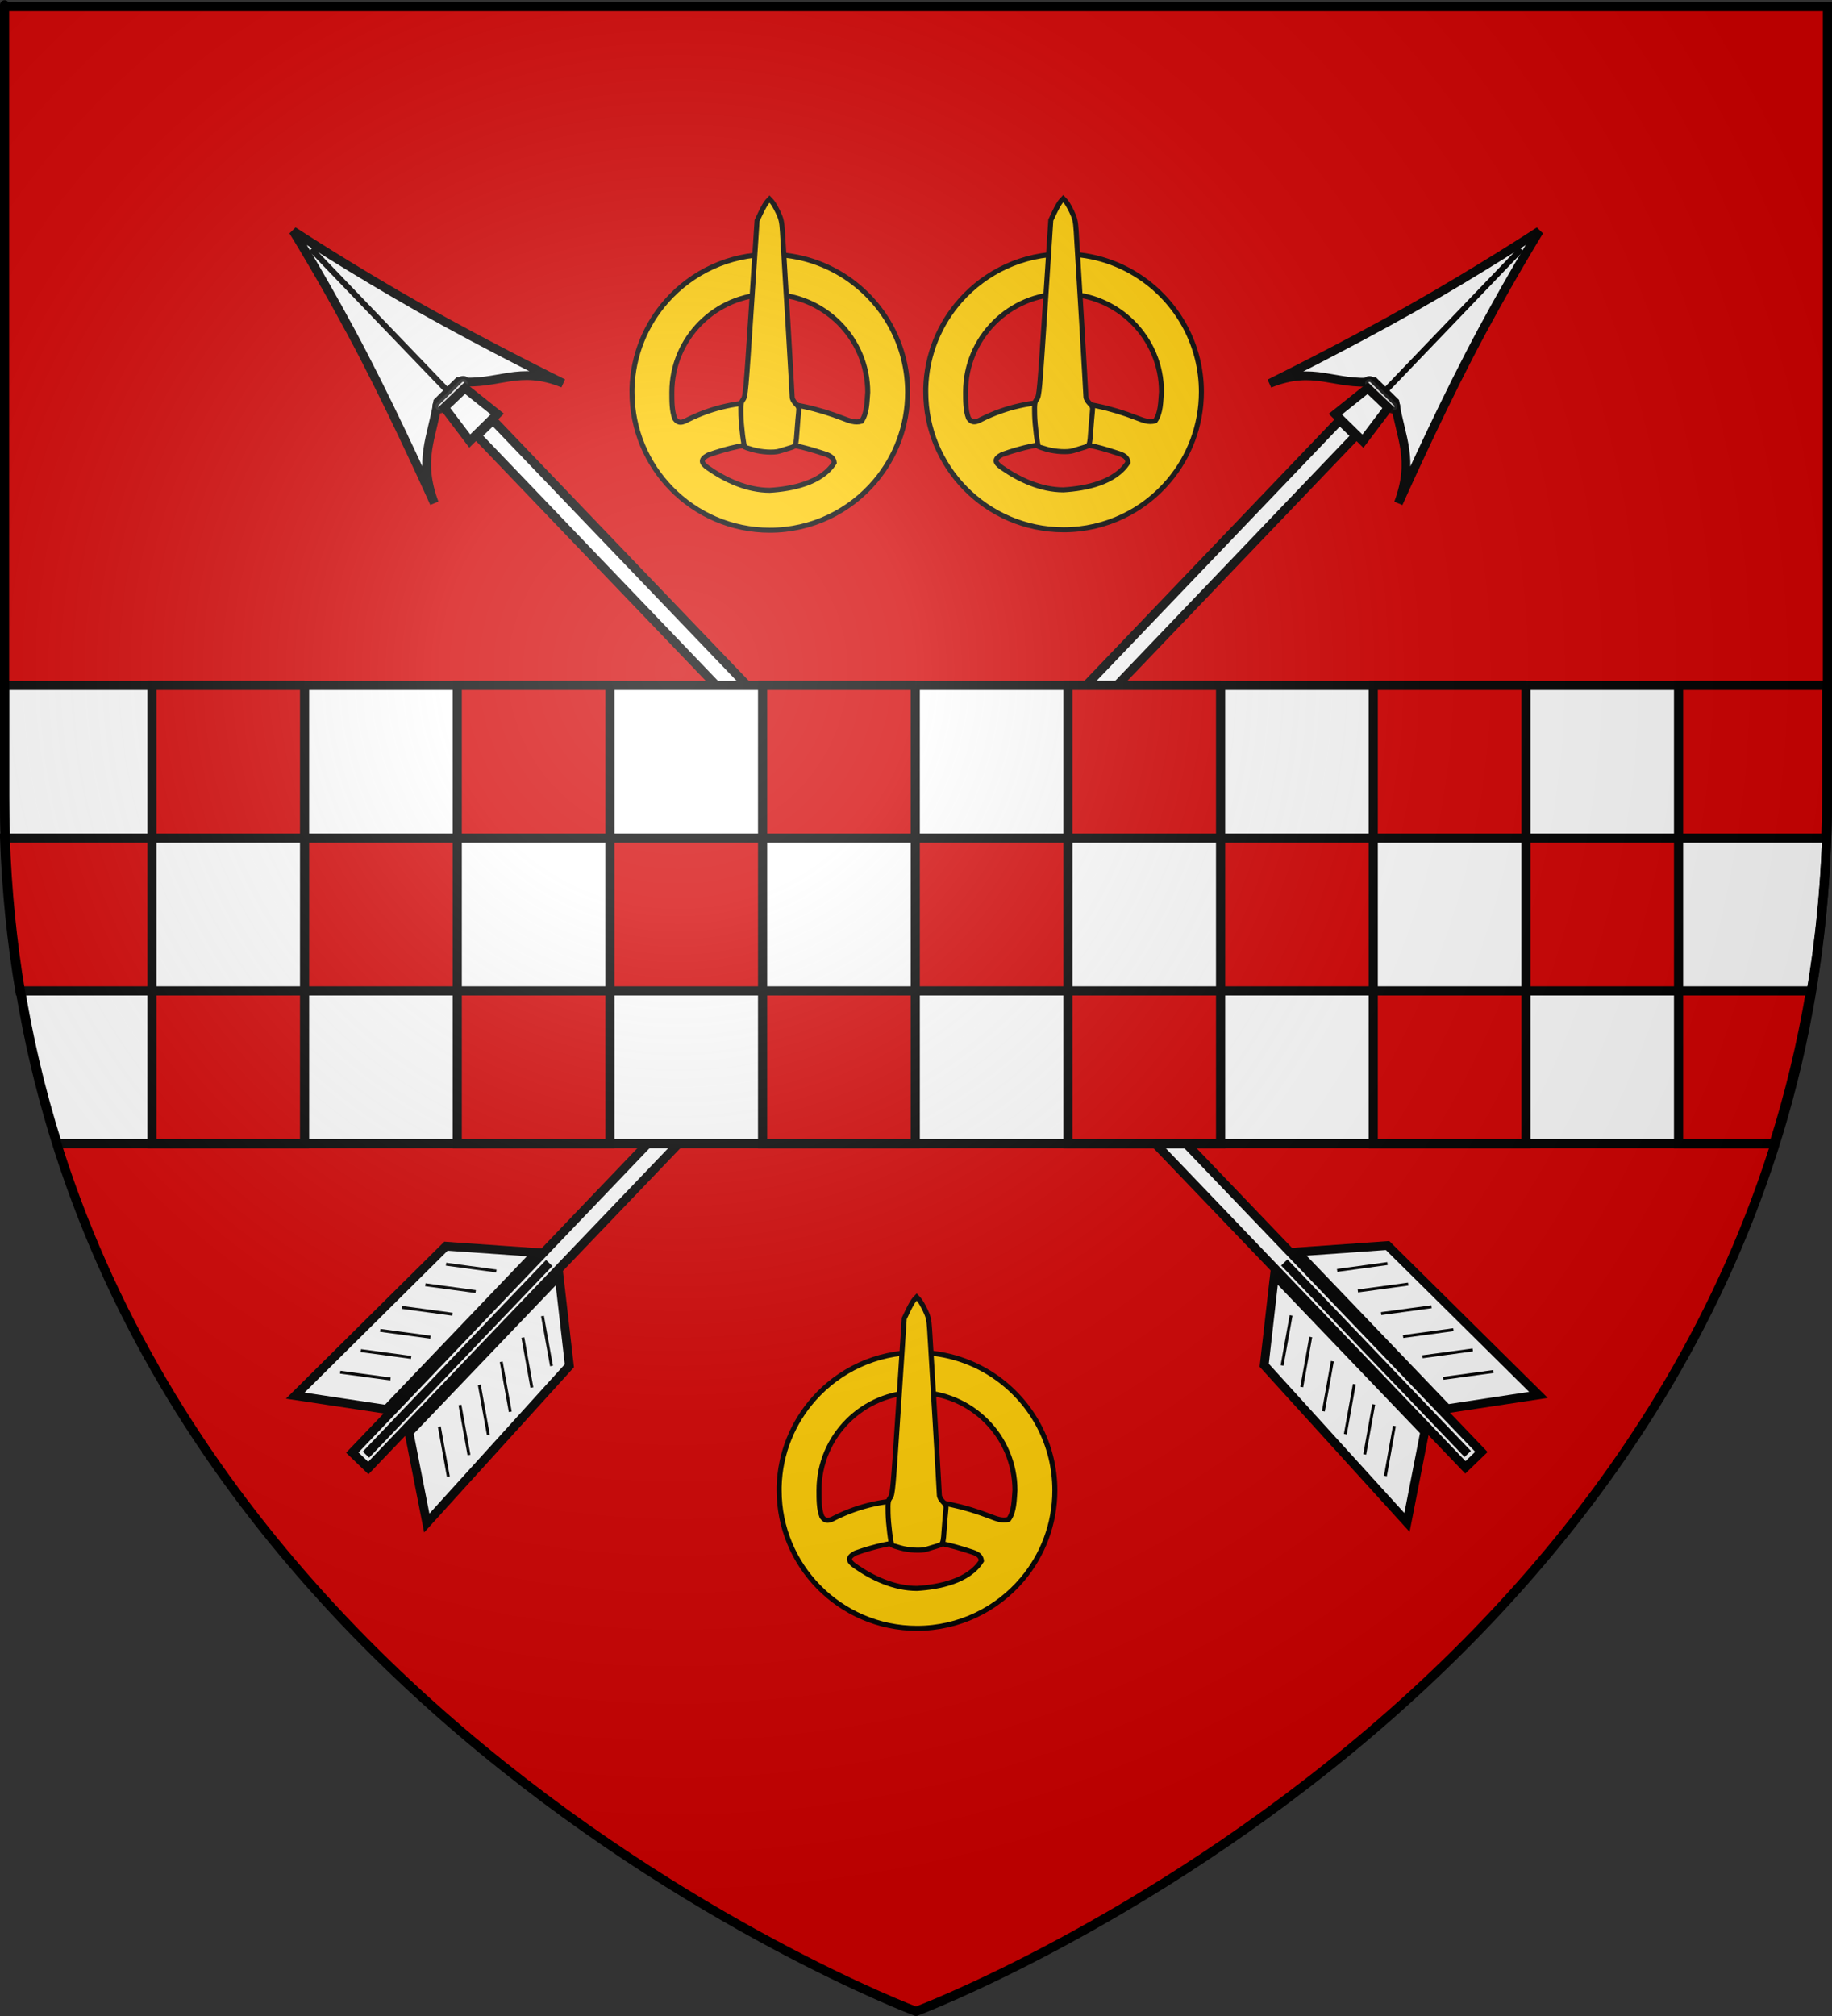 <?xml version="1.0" encoding="UTF-8" standalone="no"?>
<!-- Created with Inkscape (http://www.inkscape.org/) -->
<svg
   xmlns:svg="http://www.w3.org/2000/svg"
   xmlns="http://www.w3.org/2000/svg"
   xmlns:xlink="http://www.w3.org/1999/xlink"
   version="1.0"
   width="600"
   height="660"
   id="svg2"
   style="display:inline">
  <rect width="100%" height="100%" fill="#333333" stroke="none"/>
  <desc
     id="desc4">Blason Vide 3D</desc>
  <defs
     id="defs6">
    <linearGradient
       id="linearGradient2893">
      <stop
         id="stop2895"
         style="stop-color:#ffffff;stop-opacity:0.314"
         offset="0" />
      <stop
         id="stop2897"
         style="stop-color:#ffffff;stop-opacity:0.251"
         offset="0.19" />
      <stop
         id="stop2901"
         style="stop-color:#6b6b6b;stop-opacity:0.125"
         offset="0.6" />
      <stop
         id="stop2899"
         style="stop-color:#000000;stop-opacity:0.125"
         offset="1" />
    </linearGradient>
    <radialGradient
       cx="221.445"
       cy="226.331"
       r="300"
       fx="221.445"
       fy="226.331"
       id="radialGradient2508"
       xlink:href="#linearGradient2893"
       gradientUnits="userSpaceOnUse"
       gradientTransform="matrix(1.353,0,0,1.349,-1168.059,148.276)" />
    <radialGradient
       cx="221.445"
       cy="226.331"
       r="300"
       fx="221.445"
       fy="226.331"
       id="radialGradient3046"
       xlink:href="#linearGradient2893"
       gradientUnits="userSpaceOnUse"
       gradientTransform="matrix(1.353,0,0,1.349,-537.751,167.77)" />
  </defs>
  <g
     id="g4473">
    <g
       id="g4326">
      <g
         id="g4229">
        <g
           id="layer3"
           style="display:inline">
          <path
             d="M 300,658.5 C 300,658.5 598.5,546.18 598.5,260.728 C 598.5,-24.723 598.5,2.176 598.5,2.176 L 1.5,2.176 L 1.5,260.728 C 1.5,546.18 300,658.5 300,658.5 z"
             id="path2855"
             style="fill:#d40000;fill-opacity:1;fill-rule:evenodd;stroke:none;stroke-width:1px;stroke-linecap:butt;stroke-linejoin:miter;stroke-opacity:1" />
        </g>
        <g
           id="g4143">
          <g
             transform="matrix(1.037,0,0,-1.037,412.531,809.74)"
             id="g2748"
             style="opacity:1;display:inline">
            <g
               transform="translate(-7.913985e-7,42.459)"
               id="g2840">
              <g
                 transform="translate(696.846,42.136)"
                 id="g3089"
                 style="opacity:1;display:inline">
                <g
                   transform="matrix(1.049,0,0,1.049,222.582,1491.979)"
                   id="g3091"
                   style="opacity:1;display:inline" />
                <g
                   transform="matrix(1.049,0,0,1.049,-181.059,1316.603)"
                   id="g2503"
                   style="opacity:1;display:inline">
                  <g
                     transform="matrix(0.774,0,0,0.774,111.637,-58.756)"
                     id="g2505">
                    <g
                       transform="matrix(0.975,0,0,0.975,-233.06,-390.535)"
                       id="g2507"
                       style="opacity:1;display:inline">
                      <g
                         transform="matrix(-1.045,-0.206,-0.206,1.045,694.231,103.261)"
                         id="g2509"
                         style="opacity:1;display:inline" />
                      <g
                         transform="matrix(1.045,-0.206,0.206,1.045,-142.382,-59.194)"
                         id="g2513"
                         style="display:inline">
                        <g
                           transform="matrix(-0.832,0.6,-0.6,-0.832,-551.972,1754.135)"
                           id="g2515"
                           style="opacity:1;fill:#ffffff;display:inline" />
                        <g
                           transform="matrix(0.643,0.89,0.89,-0.643,-1539.165,721.547)"
                           id="g2517"
                           style="opacity:1;fill:#ffffff;display:inline" />
                        <g
                           transform="matrix(0.984,-0.177,0.177,0.984,176.752,-733.613)"
                           id="g2673">
                          <g
                             transform="matrix(-1.015,0.418,-0.418,-1.015,-161.902,206.875)"
                             id="g2569"
                             style="opacity:1;fill:#ffffff;display:inline">
                            <g
                               transform="matrix(0.948,7.11745e-3,-7.11745e-3,0.948,13.177,13.952)"
                               id="g2571"
                               style="fill:#ffffff;fill-opacity:1">
                              <path
                                 d="M 278.385,16.808 C 278.385,16.808 273.609,40.256 266.043,66.77 C 258.477,93.284 248.122,122.864 248.122,122.864 C 254.648,107.395 263.655,105.242 274.006,97.236 L 279.151,97.137 L 279.33,97.134 L 284.474,97.035 C 294.023,107.982 304.231,107.508 311.431,123.332 C 311.431,123.332 300.925,95.157 292.663,68.526 C 284.401,41.894 278.385,16.808 278.385,16.808 z"
                                 id="path2573"
                                 style="fill:#ffffff;fill-opacity:1;fill-rule:evenodd;stroke:#000000;stroke-width:3.164;stroke-linecap:butt;stroke-linejoin:miter;stroke-miterlimit:4;stroke-dasharray:none;stroke-opacity:1" />
                              <path
                                 d="M 278.664,25.969 L 279.316,97.131"
                                 id="path2575"
                                 style="fill:#ffffff;fill-opacity:1;fill-rule:evenodd;stroke:#000000;stroke-width:2.109;stroke-linecap:butt;stroke-linejoin:miter;stroke-miterlimit:4;stroke-dasharray:none;stroke-opacity:1" />
                              <rect
                                 width="14.984"
                                 height="3.123"
                                 ry="1.562"
                                 x="270.208"
                                 y="102.496"
                                 transform="matrix(1,-1.92694e-2,1.62708e-2,1,0,0)"
                                 id="rect2577"
                                 style="opacity:0.9;fill:#ffffff;fill-opacity:1;stroke:#000000;stroke-width:2.109;stroke-miterlimit:4;stroke-dasharray:none;stroke-opacity:1" />
                              <path
                                 d="M 274.386,100.342 L 272.746,115.372 L 286.623,115.105 L 284.527,100.297 L 274.386,100.342 z"
                                 id="path2579"
                                 style="fill:#ffffff;fill-opacity:1;fill-rule:evenodd;stroke:#000000;stroke-width:3.164;stroke-linecap:butt;stroke-linejoin:miter;stroke-miterlimit:4;stroke-dasharray:none;stroke-opacity:1" />
                            </g>
                            <rect
                               width="487.421"
                               height="7.594"
                               x="-614.179"
                               y="273.951"
                               transform="matrix(-1.16668e-4,-1,1,-4.07223e-3,0,0)"
                               id="rect2581"
                               style="fill:#ffffff;fill-opacity:1;fill-rule:evenodd;stroke:#000000;stroke-width:3;stroke-miterlimit:4;stroke-dasharray:none;stroke-dashoffset:0;stroke-opacity:1;display:inline" />
                            <g
                               id="g2583"
                               style="fill:#ffffff;fill-opacity:1">
                              <g
                                 id="g2585"
                                 style="fill:#ffffff;fill-opacity:1;stroke:#000000;stroke-width:3">
                                <path
                                   d="M 272.405,594.687 L 246.633,612.835 L 248.555,540.426 L 272.397,520.611 L 272.405,594.687 z"
                                   id="path2587"
                                   style="fill:#ffffff;fill-opacity:1;fill-rule:evenodd;stroke:#000000;stroke-width:3;stroke-linecap:butt;stroke-linejoin:miter;stroke-opacity:1;display:inline" />
                                <path
                                   d="M 283.35,594.315 L 309.121,612.463 L 307.2,540.054 L 283.357,520.239 L 283.35,594.315 z"
                                   id="path2589"
                                   style="fill:#ffffff;fill-opacity:1;fill-rule:evenodd;stroke:#000000;stroke-width:3;stroke-linecap:butt;stroke-linejoin:miter;stroke-opacity:1;display:inline" />
                                <path
                                   d="M 277.761,519.846 L 277.761,610.309"
                                   id="path2591"
                                   style="fill:#ffffff;fill-opacity:1;fill-rule:evenodd;stroke:#000000;stroke-width:3;stroke-linecap:butt;stroke-linejoin:miter;stroke-opacity:1" />
                              </g>
                              <g
                                 id="g2593"
                                 style="fill:#ffffff;fill-opacity:1">
                                <path
                                   d="M 266.93,534.498 L 252.915,544.691"
                                   id="path2595"
                                   style="fill:#ffffff;fill-opacity:1;fill-rule:evenodd;stroke:#000000;stroke-width:1px;stroke-linecap:butt;stroke-linejoin:miter;stroke-opacity:1" />
                                <path
                                   d="M 266.681,544.446 L 252.665,554.639"
                                   id="path2597"
                                   style="fill:#ffffff;fill-opacity:1;fill-rule:evenodd;stroke:#000000;stroke-width:1px;stroke-linecap:butt;stroke-linejoin:miter;stroke-opacity:1;display:inline" />
                                <path
                                   d="M 266.293,555.521 L 252.278,565.714"
                                   id="path2599"
                                   style="fill:#ffffff;fill-opacity:1;fill-rule:evenodd;stroke:#000000;stroke-width:1px;stroke-linecap:butt;stroke-linejoin:miter;stroke-opacity:1;display:inline" />
                                <path
                                   d="M 266.293,566.351 L 252.278,576.544"
                                   id="path2601"
                                   style="fill:#ffffff;fill-opacity:1;fill-rule:evenodd;stroke:#000000;stroke-width:1px;stroke-linecap:butt;stroke-linejoin:miter;stroke-opacity:1;display:inline" />
                                <path
                                   d="M 266.293,575.907 L 252.278,586.1"
                                   id="path2603"
                                   style="fill:#ffffff;fill-opacity:1;fill-rule:evenodd;stroke:#000000;stroke-width:1px;stroke-linecap:butt;stroke-linejoin:miter;stroke-opacity:1;display:inline" />
                                <path
                                   d="M 266.293,586.1 L 252.278,596.293"
                                   id="path2605"
                                   style="fill:#ffffff;fill-opacity:1;fill-rule:evenodd;stroke:#000000;stroke-width:1px;stroke-linecap:butt;stroke-linejoin:miter;stroke-opacity:1;display:inline" />
                              </g>
                              <g
                                 transform="matrix(-1,0,0,1,555.84,-0.214)"
                                 id="g2607"
                                 style="fill:#ffffff;fill-opacity:1;display:inline">
                                <path
                                   d="M 266.93,534.498 L 252.915,544.691"
                                   id="path2609"
                                   style="fill:#ffffff;fill-opacity:1;fill-rule:evenodd;stroke:#000000;stroke-width:1px;stroke-linecap:butt;stroke-linejoin:miter;stroke-opacity:1" />
                                <path
                                   d="M 266.681,544.446 L 252.665,554.639"
                                   id="path2611"
                                   style="fill:#ffffff;fill-opacity:1;fill-rule:evenodd;stroke:#000000;stroke-width:1px;stroke-linecap:butt;stroke-linejoin:miter;stroke-opacity:1;display:inline" />
                                <path
                                   d="M 266.293,555.521 L 252.278,565.714"
                                   id="path2613"
                                   style="fill:#ffffff;fill-opacity:1;fill-rule:evenodd;stroke:#000000;stroke-width:1px;stroke-linecap:butt;stroke-linejoin:miter;stroke-opacity:1;display:inline" />
                                <path
                                   d="M 266.293,566.351 L 252.278,576.544"
                                   id="path2615"
                                   style="fill:#ffffff;fill-opacity:1;fill-rule:evenodd;stroke:#000000;stroke-width:1px;stroke-linecap:butt;stroke-linejoin:miter;stroke-opacity:1;display:inline" />
                                <path
                                   d="M 266.293,575.907 L 252.278,586.1"
                                   id="path2617"
                                   style="fill:#ffffff;fill-opacity:1;fill-rule:evenodd;stroke:#000000;stroke-width:1px;stroke-linecap:butt;stroke-linejoin:miter;stroke-opacity:1;display:inline" />
                                <path
                                   d="M 266.293,586.1 L 252.278,596.293"
                                   id="path2619"
                                   style="fill:#ffffff;fill-opacity:1;fill-rule:evenodd;stroke:#000000;stroke-width:1px;stroke-linecap:butt;stroke-linejoin:miter;stroke-opacity:1;display:inline" />
                              </g>
                            </g>
                          </g>
                        </g>
                        <g
                           transform="matrix(0.78,0.773,0.773,-0.78,-1071.771,27.217)"
                           id="g2621"
                           style="opacity:1;fill:#ffffff;display:inline" />
                        <g
                           transform="matrix(-0.843,-0.538,-0.538,0.843,-907.361,-947.676)"
                           id="g2786"
                           style="opacity:1;display:inline">
                          <g
                             transform="matrix(-1.015,0.418,-0.418,-1.015,-161.902,206.875)"
                             id="g2788"
                             style="opacity:1;fill:#ffffff;display:inline">
                            <g
                               transform="matrix(0.948,7.11745e-3,-7.11745e-3,0.948,13.177,13.952)"
                               id="g2790"
                               style="fill:#ffffff;fill-opacity:1">
                              <path
                                 d="M 278.385,16.808 C 278.385,16.808 273.609,40.256 266.043,66.77 C 258.477,93.284 248.122,122.864 248.122,122.864 C 254.648,107.395 263.655,105.242 274.006,97.236 L 279.151,97.137 L 279.33,97.134 L 284.474,97.035 C 294.023,107.982 304.231,107.508 311.431,123.332 C 311.431,123.332 300.925,95.157 292.663,68.526 C 284.401,41.894 278.385,16.808 278.385,16.808 z"
                                 id="path2792"
                                 style="fill:#ffffff;fill-opacity:1;fill-rule:evenodd;stroke:#000000;stroke-width:3.164;stroke-linecap:butt;stroke-linejoin:miter;stroke-miterlimit:4;stroke-dasharray:none;stroke-opacity:1" />
                              <path
                                 d="M 278.664,25.969 L 279.316,97.131"
                                 id="path2794"
                                 style="fill:#ffffff;fill-opacity:1;fill-rule:evenodd;stroke:#000000;stroke-width:2.109;stroke-linecap:butt;stroke-linejoin:miter;stroke-miterlimit:4;stroke-dasharray:none;stroke-opacity:1" />
                              <rect
                                 width="14.984"
                                 height="3.123"
                                 ry="1.562"
                                 x="270.208"
                                 y="102.496"
                                 transform="matrix(1,-1.92694e-2,1.62708e-2,1,0,0)"
                                 id="rect2796"
                                 style="opacity:0.9;fill:#ffffff;fill-opacity:1;stroke:#000000;stroke-width:2.109;stroke-miterlimit:4;stroke-dasharray:none;stroke-opacity:1" />
                              <path
                                 d="M 274.386,100.342 L 272.746,115.372 L 286.623,115.105 L 284.527,100.297 L 274.386,100.342 z"
                                 id="path2798"
                                 style="fill:#ffffff;fill-opacity:1;fill-rule:evenodd;stroke:#000000;stroke-width:3.164;stroke-linecap:butt;stroke-linejoin:miter;stroke-miterlimit:4;stroke-dasharray:none;stroke-opacity:1" />
                            </g>
                            <rect
                               width="487.421"
                               height="7.594"
                               x="-614.179"
                               y="273.951"
                               transform="matrix(-1.16668e-4,-1,1,-4.07223e-3,0,0)"
                               id="rect2800"
                               style="fill:#ffffff;fill-opacity:1;fill-rule:evenodd;stroke:#000000;stroke-width:3;stroke-miterlimit:4;stroke-dasharray:none;stroke-dashoffset:0;stroke-opacity:1;display:inline" />
                            <g
                               id="g2802"
                               style="fill:#ffffff;fill-opacity:1">
                              <g
                                 id="g2804"
                                 style="fill:#ffffff;fill-opacity:1;stroke:#000000;stroke-width:3">
                                <path
                                   d="M 272.405,594.687 L 246.633,612.835 L 248.555,540.426 L 272.397,520.611 L 272.405,594.687 z"
                                   id="path2806"
                                   style="fill:#ffffff;fill-opacity:1;fill-rule:evenodd;stroke:#000000;stroke-width:3;stroke-linecap:butt;stroke-linejoin:miter;stroke-opacity:1;display:inline" />
                                <path
                                   d="M 283.35,594.315 L 309.121,612.463 L 307.2,540.054 L 283.357,520.239 L 283.35,594.315 z"
                                   id="path2808"
                                   style="fill:#ffffff;fill-opacity:1;fill-rule:evenodd;stroke:#000000;stroke-width:3;stroke-linecap:butt;stroke-linejoin:miter;stroke-opacity:1;display:inline" />
                                <path
                                   d="M 277.761,519.846 L 277.761,610.309"
                                   id="path2810"
                                   style="fill:#ffffff;fill-opacity:1;fill-rule:evenodd;stroke:#000000;stroke-width:3;stroke-linecap:butt;stroke-linejoin:miter;stroke-opacity:1" />
                              </g>
                              <g
                                 id="g2812"
                                 style="fill:#ffffff;fill-opacity:1">
                                <path
                                   d="M 266.93,534.498 L 252.915,544.691"
                                   id="path2814"
                                   style="fill:#ffffff;fill-opacity:1;fill-rule:evenodd;stroke:#000000;stroke-width:1px;stroke-linecap:butt;stroke-linejoin:miter;stroke-opacity:1" />
                                <path
                                   d="M 266.681,544.446 L 252.665,554.639"
                                   id="path2816"
                                   style="fill:#ffffff;fill-opacity:1;fill-rule:evenodd;stroke:#000000;stroke-width:1px;stroke-linecap:butt;stroke-linejoin:miter;stroke-opacity:1;display:inline" />
                                <path
                                   d="M 266.293,555.521 L 252.278,565.714"
                                   id="path2818"
                                   style="fill:#ffffff;fill-opacity:1;fill-rule:evenodd;stroke:#000000;stroke-width:1px;stroke-linecap:butt;stroke-linejoin:miter;stroke-opacity:1;display:inline" />
                                <path
                                   d="M 266.293,566.351 L 252.278,576.544"
                                   id="path2820"
                                   style="fill:#ffffff;fill-opacity:1;fill-rule:evenodd;stroke:#000000;stroke-width:1px;stroke-linecap:butt;stroke-linejoin:miter;stroke-opacity:1;display:inline" />
                                <path
                                   d="M 266.293,575.907 L 252.278,586.1"
                                   id="path2822"
                                   style="fill:#ffffff;fill-opacity:1;fill-rule:evenodd;stroke:#000000;stroke-width:1px;stroke-linecap:butt;stroke-linejoin:miter;stroke-opacity:1;display:inline" />
                                <path
                                   d="M 266.293,586.1 L 252.278,596.293"
                                   id="path2824"
                                   style="fill:#ffffff;fill-opacity:1;fill-rule:evenodd;stroke:#000000;stroke-width:1px;stroke-linecap:butt;stroke-linejoin:miter;stroke-opacity:1;display:inline" />
                              </g>
                              <g
                                 transform="matrix(-1,0,0,1,555.84,-0.214)"
                                 id="g2826"
                                 style="fill:#ffffff;fill-opacity:1;display:inline">
                                <path
                                   d="M 266.93,534.498 L 252.915,544.691"
                                   id="path2828"
                                   style="fill:#ffffff;fill-opacity:1;fill-rule:evenodd;stroke:#000000;stroke-width:1px;stroke-linecap:butt;stroke-linejoin:miter;stroke-opacity:1" />
                                <path
                                   d="M 266.681,544.446 L 252.665,554.639"
                                   id="path2830"
                                   style="fill:#ffffff;fill-opacity:1;fill-rule:evenodd;stroke:#000000;stroke-width:1px;stroke-linecap:butt;stroke-linejoin:miter;stroke-opacity:1;display:inline" />
                                <path
                                   d="M 266.293,555.521 L 252.278,565.714"
                                   id="path2832"
                                   style="fill:#ffffff;fill-opacity:1;fill-rule:evenodd;stroke:#000000;stroke-width:1px;stroke-linecap:butt;stroke-linejoin:miter;stroke-opacity:1;display:inline" />
                                <path
                                   d="M 266.293,566.351 L 252.278,576.544"
                                   id="path2834"
                                   style="fill:#ffffff;fill-opacity:1;fill-rule:evenodd;stroke:#000000;stroke-width:1px;stroke-linecap:butt;stroke-linejoin:miter;stroke-opacity:1;display:inline" />
                                <path
                                   d="M 266.293,575.907 L 252.278,586.1"
                                   id="path2836"
                                   style="fill:#ffffff;fill-opacity:1;fill-rule:evenodd;stroke:#000000;stroke-width:1px;stroke-linecap:butt;stroke-linejoin:miter;stroke-opacity:1;display:inline" />
                                <path
                                   d="M 266.293,586.1 L 252.278,596.293"
                                   id="path2838"
                                   style="fill:#ffffff;fill-opacity:1;fill-rule:evenodd;stroke:#000000;stroke-width:1px;stroke-linecap:butt;stroke-linejoin:miter;stroke-opacity:1;display:inline" />
                              </g>
                            </g>
                          </g>
                        </g>
                      </g>
                    </g>
                  </g>
                </g>
              </g>
            </g>
          </g>
          <g
             transform="matrix(1.17,0,0,1.17,-56.565,-47.619)"
             id="g3274"
             style="opacity:1;fill:#ffcb00;fill-opacity:1;display:inline">
            <g
               transform="matrix(0,0.534,0.534,0,115.114,-19.744)"
               id="g3065"
               style="opacity:1;fill:#ffcb00;fill-opacity:1;display:inline">
              <g
                 transform="translate(29.915,-1710.96)"
                 id="g3067"
                 style="opacity:1;fill:#ffcb00;fill-opacity:1">
                <g
                   transform="translate(-1361.83,-74.826)"
                   id="g3069"
                   style="fill:#ffcb00;fill-opacity:1" />
              </g>
              <g
                 transform="matrix(0.877,0,0,0.877,625.202,-181.654)"
                 id="g3071"
                 style="fill:#ffcb00;fill-opacity:1">
                <path
                   d="M -332.38,755.07 C -331.229,751.105 -332.753,747.701 -334.102,744.068 C -346.079,713.225 -348.263,681.304 -333.318,651.271 C -330.499,646.42 -332.13,644.731 -333.992,643.455 C -338.826,641.627 -344.532,641.736 -349.688,641.719 C -382.005,641.719 -408.219,667.964 -408.219,700.281 C -408.219,732.599 -382.005,758.812 -349.688,758.812 C -344.091,758.321 -337.12,758.467 -332.38,755.07 z M -351.812,617.906 C -371.998,618.418 -390.384,626.206 -404.45,638.742 C -421.39,653.839 -432.062,675.824 -432.062,700.281 C -432.062,718.258 -426.296,734.894 -416.514,748.441 C -401.549,769.164 -377.187,782.656 -349.688,782.656 C -329.452,782.656 -310.909,775.35 -296.559,763.234 C -278.658,748.12 -267.281,725.522 -267.281,700.281 C -267.281,677.214 -276.783,656.354 -292.082,641.397 C -306.945,626.866 -327.279,617.906 -349.688,617.906 C -350.398,617.906 -351.106,617.888 -351.812,617.906 z M -312.229,663.476 C -316.394,675.165 -319.143,687.127 -319.521,699.485 C -319.536,710.211 -316.864,720.879 -313.602,730.876 C -312.432,734.326 -311.799,738.31 -307.588,738.788 C -295.406,731.184 -291.939,713.467 -291.125,700.281 C -291.125,686.719 -297.163,673.748 -304.54,663.237 C -307.564,658.93 -309.668,658.693 -312.229,663.476 z"
                   id="path3073"
                   style="fill:#ffcb00;fill-opacity:1;fill-rule:evenodd;stroke:#000000;stroke-width:3;stroke-linecap:butt;stroke-linejoin:miter;stroke-miterlimit:4;stroke-dasharray:none;stroke-opacity:1" />
                <path
                   d="M -314.507,705.919 C -314.849,706.999 -315.648,709.621 -316.283,711.746 C -317.59,716.121 -316.973,715.871 -328.441,716.684 C -331.42,716.895 -335.416,717.24 -337.321,717.45 C -340.522,717.803 -340.946,717.673 -342.93,715.734 C -344.263,714.431 -345.772,713.637 -346.914,713.636 C -348.534,713.636 -427.471,708.994 -445.761,707.824 C -451.728,707.442 -453.396,707.056 -457.44,705.118 C -460.034,703.874 -462.824,702.236 -463.639,701.476 L -465.121,700.096 L -463.624,698.701 C -462.8,697.934 -459.921,696.259 -457.225,694.978 L -452.322,692.65 L -399.861,689.222 C -349.801,685.95 -347.306,685.725 -345.368,684.312 C -343.53,682.972 -342.63,682.847 -335.921,683.002 C -329.787,683.143 -317.546,684.656 -316.908,685.353 C -316.814,685.455 -316.12,687.672 -315.365,690.279 C -313.896,695.352 -313.492,702.715 -314.507,705.919 z"
                   id="path3075"
                   style="fill:#ffcb00;fill-opacity:1;stroke:#000000;stroke-width:3;stroke-miterlimit:4;stroke-dasharray:none;stroke-opacity:1" />
              </g>
            </g>
            <g
               transform="matrix(0,0.534,0.534,0,32.888,-19.622)"
               id="g3077"
               style="opacity:1;fill:#ffcb00;fill-opacity:1;display:inline">
              <g
                 transform="translate(29.915,-1710.96)"
                 id="g3079"
                 style="opacity:1;fill:#ffcb00;fill-opacity:1">
                <g
                   transform="translate(-1361.83,-74.826)"
                   id="g3081"
                   style="fill:#ffcb00;fill-opacity:1" />
              </g>
              <g
                 transform="matrix(0.877,0,0,0.877,625.202,-181.654)"
                 id="g3083"
                 style="fill:#ffcb00;fill-opacity:1">
                <path
                   d="M -332.38,755.07 C -331.229,751.105 -332.753,747.701 -334.102,744.068 C -346.079,713.225 -348.263,681.304 -333.318,651.271 C -330.499,646.42 -332.13,644.731 -333.992,643.455 C -338.826,641.627 -344.532,641.736 -349.688,641.719 C -382.005,641.719 -408.219,667.964 -408.219,700.281 C -408.219,732.599 -382.005,758.812 -349.688,758.812 C -344.091,758.321 -337.12,758.467 -332.38,755.07 z M -351.812,617.906 C -371.998,618.418 -390.384,626.206 -404.45,638.742 C -421.39,653.839 -432.062,675.824 -432.062,700.281 C -432.062,718.258 -426.296,734.894 -416.514,748.441 C -401.549,769.164 -377.187,782.656 -349.688,782.656 C -329.452,782.656 -310.909,775.35 -296.559,763.234 C -278.658,748.12 -267.281,725.522 -267.281,700.281 C -267.281,677.214 -276.783,656.354 -292.082,641.397 C -306.945,626.866 -327.279,617.906 -349.688,617.906 C -350.398,617.906 -351.106,617.888 -351.812,617.906 z M -312.229,663.476 C -316.394,675.165 -319.143,687.127 -319.521,699.485 C -319.536,710.211 -316.864,720.879 -313.602,730.876 C -312.432,734.326 -311.799,738.31 -307.588,738.788 C -295.406,731.184 -291.939,713.467 -291.125,700.281 C -291.125,686.719 -297.163,673.748 -304.54,663.237 C -307.564,658.93 -309.668,658.693 -312.229,663.476 z"
                   id="path3085"
                   style="fill:#ffcb00;fill-opacity:1;fill-rule:evenodd;stroke:#000000;stroke-width:3;stroke-linecap:butt;stroke-linejoin:miter;stroke-miterlimit:4;stroke-dasharray:none;stroke-opacity:1" />
                <path
                   d="M -314.507,705.919 C -314.849,706.999 -315.648,709.621 -316.283,711.746 C -317.59,716.121 -316.973,715.871 -328.441,716.684 C -331.42,716.895 -335.416,717.24 -337.321,717.45 C -340.522,717.803 -340.946,717.673 -342.93,715.734 C -344.263,714.431 -345.772,713.637 -346.914,713.636 C -348.534,713.636 -427.471,708.994 -445.761,707.824 C -451.728,707.442 -453.396,707.056 -457.44,705.118 C -460.034,703.874 -462.824,702.236 -463.639,701.476 L -465.121,700.096 L -463.624,698.701 C -462.8,697.934 -459.921,696.259 -457.225,694.978 L -452.322,692.65 L -399.861,689.222 C -349.801,685.95 -347.306,685.725 -345.368,684.312 C -343.53,682.972 -342.63,682.847 -335.921,683.002 C -329.787,683.143 -317.546,684.656 -316.908,685.353 C -316.814,685.455 -316.12,687.672 -315.365,690.279 C -313.896,695.352 -313.492,702.715 -314.507,705.919 z"
                   id="path3087"
                   style="fill:#ffcb00;fill-opacity:1;stroke:#000000;stroke-width:3;stroke-miterlimit:4;stroke-dasharray:none;stroke-opacity:1" />
              </g>
            </g>
          </g>
          <g
             transform="translate(1e-3,0.908)"
             id="layer94"
             style="display:inline">
            <g
               id="layer20"
               style="display:inline">
              <path
                 d="M 598.497,223.5 L 1.5,223.5 C 1.5,234.824 1.5,246.738 1.5,259.23 C 1.5,300.958 7.879,338.985 18.771,373.503 L 581.227,373.503 C 592.119,338.985 598.498,300.958 598.498,259.23 L 598.498,223.5"
                 id="fasce"
                 style="fill:#ffffff;fill-opacity:1;stroke:#010101;stroke-width:3" />
            </g>
            <g
               id="layer189"
               style="display:inline">
              <path
                 d="M 49.75,323.499 L 49.75,323.499 M 149.749,323.499 L 149.749,323.499 M 249.748,323.499 L 249.748,323.499 M 349.747,323.499 L 349.747,323.499 M 449.746,323.499 L 449.746,323.499 M 549.745,323.499 L 549.745,323.499 M 592.979,323.499 L 549.745,323.499 L 549.745,373.503 L 580.975,373.503 C 585.996,357.592 590.06,340.921 592.979,323.499 M 99.745,273.495 L 99.745,273.495 M 199.744,273.495 L 199.744,273.495 M 299.752,273.495 L 299.752,273.495 M 399.751,273.495 L 399.751,273.495 M 499.75,273.495 L 499.75,273.495 M 99.745,223.5 L 49.75,223.5 L 49.75,273.495 L 1.5,273.495 C 2.113,290.819 3.83,307.482 6.515,323.499 L 49.749,323.499 L 49.749,273.495 L 99.744,273.495 L 99.744,223.5 M 199.744,223.5 L 149.749,223.5 L 149.749,273.495 L 99.745,273.495 L 99.745,323.499 L 49.75,323.499 L 49.75,373.503 L 99.745,373.503 L 99.745,323.499 L 149.749,323.499 L 149.749,273.495 L 199.744,273.495 L 199.744,223.5 M 299.752,223.5 L 249.748,223.5 L 249.748,273.495 L 199.744,273.495 L 199.744,323.499 L 149.749,323.499 L 149.749,373.503 L 199.744,373.503 L 199.744,323.499 L 249.748,323.499 L 249.748,273.495 L 299.752,273.495 L 299.752,223.5 M 399.751,223.5 L 349.747,223.5 L 349.747,273.495 L 299.752,273.495 L 299.752,323.499 L 249.748,323.499 L 249.748,373.503 L 299.752,373.503 L 299.752,323.499 L 349.747,323.499 L 349.747,273.495 L 399.751,273.495 L 399.751,223.5 M 499.75,223.5 L 449.746,223.5 L 449.746,273.495 L 399.751,273.495 L 399.751,323.499 L 349.747,323.499 L 349.747,373.503 L 399.751,373.503 L 399.751,323.499 L 449.746,323.499 L 449.746,273.495 L 499.75,273.495 L 499.75,223.5 M 598.246,223.5 L 549.745,223.5 L 549.745,273.495 L 499.75,273.495 L 499.75,323.499 L 449.746,323.499 L 449.746,373.503 L 499.75,373.503 L 499.75,323.499 L 549.745,323.499 L 549.745,273.495 L 597.994,273.495 C 598.161,268.784 598.246,264.038 598.246,259.23 L 598.246,223.5"
                 id="fasce_échiquettée_de_trois_tires"
                 style="fill:#d40000;fill-opacity:1;stroke:#000000;stroke-width:3" />
            </g>
          </g>
        </g>
      </g>
      <g
         transform="translate(460.121,-253.517)"
         id="layer2"
         style="display:inline">
        <g
           transform="translate(1663.972,-3.864)"
           id="g3149">
          <g
             transform="translate(-290.195,-301.684)"
             id="g3151"
             style="opacity:1;fill:#ffcb00;fill-opacity:1;display:inline">
            <g
               transform="translate(-2.5e-6,-2.4647136e-7)"
               id="g4472"
               style="fill:#ffcb00;fill-opacity:1">
              <g
                 transform="translate(5e-6,-4.9294283e-7)"
                 id="g3634"
                 style="opacity:1;fill:#ffcb00;fill-opacity:1;display:inline">
                <g
                   transform="translate(571.307,6.125)"
                   id="g7680"
                   style="fill:#ffcb00;fill-opacity:1">
                  <g
                     transform="translate(-209.603,-676.667)"
                     id="g2846"
                     style="fill:#ffcb00;fill-opacity:1">
                    <g
                       transform="translate(40.404,-0.877)"
                       id="g2848"
                       style="opacity:1;fill:#ffcb00;fill-opacity:1;display:inline">
                      <g
                         transform="translate(-3.75e-6,-1.7464714e-6)"
                         id="g6219"
                         style="opacity:1;fill:#ffcb00;fill-opacity:1;display:inline">
                        <g
                           id="g3730"
                           style="fill:#ffcb00;fill-opacity:1">
                          <g
                             transform="translate(-2.5e-6,-2.4647136e-7)"
                             id="g2852"
                             style="fill:#ffcb00;fill-opacity:1">
                            <g
                               transform="translate(611.352,-31.25)"
                               id="g2878"
                               style="opacity:1;fill:#ffcb00;fill-opacity:1">
                              <g
                                 transform="translate(-11.008,353.106)"
                                 id="g4100"
                                 style="fill:#ffcb00;fill-opacity:1" />
                              <g
                                 transform="translate(-1487.251,-76.279)"
                                 id="g3128"
                                 style="fill:#ffcb00;fill-opacity:1;display:inline" />
                            </g>
                          </g>
                        </g>
                      </g>
                    </g>
                    <g
                       id="g3044"
                       style="opacity:0.7;fill:#ffcb00;fill-opacity:1" />
                  </g>
                </g>
              </g>
            </g>
            <g
               transform="translate(-133.483,-5.339)"
               id="g3990"
               style="fill:#ffcb00;fill-opacity:1">
              <g
                 transform="translate(-1086.813,475.582)"
                 id="g3803"
                 style="opacity:1;fill:#ffcb00;fill-opacity:1;display:inline">
                <g
                   transform="translate(-4.008,109.555)"
                   id="g3708"
                   style="fill:#ffcb00;fill-opacity:1">
                  <g
                     transform="translate(-60.426,-0.754)"
                     id="g3130"
                     style="fill:#ffcb00;fill-opacity:1;display:inline" />
                  <g
                     transform="matrix(0,0.625,0.625,0,-579.577,268.104)"
                     id="g3260"
                     style="fill:#ffcb00;fill-opacity:1;display:inline">
                    <g
                       transform="translate(29.915,-1710.96)"
                       id="g3262"
                       style="opacity:1;fill:#ffcb00;fill-opacity:1">
                      <g
                         transform="translate(-1361.83,-74.826)"
                         id="g3264"
                         style="fill:#ffcb00;fill-opacity:1" />
                    </g>
                    <g
                       transform="matrix(0.877,0,0,0.877,625.202,-181.654)"
                       id="g3266"
                       style="fill:#ffcb00;fill-opacity:1">
                      <path
                         d="M -332.38,755.07 C -331.229,751.105 -332.753,747.701 -334.102,744.068 C -346.079,713.225 -348.263,681.304 -333.318,651.271 C -330.499,646.42 -332.13,644.731 -333.992,643.455 C -338.826,641.627 -344.532,641.736 -349.688,641.719 C -382.005,641.719 -408.219,667.964 -408.219,700.281 C -408.219,732.599 -382.005,758.812 -349.688,758.812 C -344.091,758.321 -337.12,758.467 -332.38,755.07 z M -351.812,617.906 C -371.998,618.418 -390.384,626.206 -404.45,638.742 C -421.39,653.839 -432.062,675.824 -432.062,700.281 C -432.062,718.258 -426.296,734.894 -416.514,748.441 C -401.549,769.164 -377.187,782.656 -349.688,782.656 C -329.452,782.656 -310.909,775.35 -296.559,763.234 C -278.658,748.12 -267.281,725.522 -267.281,700.281 C -267.281,677.214 -276.783,656.354 -292.082,641.397 C -306.945,626.866 -327.279,617.906 -349.688,617.906 C -350.398,617.906 -351.106,617.888 -351.812,617.906 z M -312.229,663.476 C -316.394,675.165 -319.143,687.127 -319.521,699.485 C -319.536,710.211 -316.864,720.879 -313.602,730.876 C -312.432,734.326 -311.799,738.31 -307.588,738.788 C -295.406,731.184 -291.939,713.467 -291.125,700.281 C -291.125,686.719 -297.163,673.748 -304.54,663.237 C -307.564,658.93 -309.668,658.693 -312.229,663.476 z"
                         id="path3268"
                         style="fill:#ffcb00;fill-opacity:1;fill-rule:evenodd;stroke:#000000;stroke-width:3;stroke-linecap:butt;stroke-linejoin:miter;stroke-miterlimit:4;stroke-dasharray:none;stroke-opacity:1" />
                      <path
                         d="M -314.507,705.919 C -314.849,706.999 -315.648,709.621 -316.283,711.746 C -317.59,716.121 -316.973,715.871 -328.441,716.684 C -331.42,716.895 -335.416,717.24 -337.321,717.45 C -340.522,717.803 -340.946,717.673 -342.93,715.734 C -344.263,714.431 -345.772,713.637 -346.914,713.636 C -348.534,713.636 -427.471,708.994 -445.761,707.824 C -451.728,707.442 -453.396,707.056 -457.44,705.118 C -460.034,703.874 -462.824,702.236 -463.639,701.476 L -465.121,700.096 L -463.624,698.701 C -462.8,697.934 -459.921,696.259 -457.225,694.978 L -452.322,692.65 L -399.861,689.222 C -349.801,685.95 -347.306,685.725 -345.368,684.312 C -343.53,682.972 -342.63,682.847 -335.921,683.002 C -329.787,683.143 -317.546,684.656 -316.908,685.353 C -316.814,685.455 -316.12,687.672 -315.365,690.279 C -313.896,695.352 -313.492,702.715 -314.507,705.919 z"
                         id="path3270"
                         style="fill:#ffcb00;fill-opacity:1;stroke:#000000;stroke-width:3;stroke-miterlimit:4;stroke-dasharray:none;stroke-opacity:1" />
                    </g>
                  </g>
                </g>
              </g>
            </g>
          </g>
          <g
             id="g3271"
             style="opacity:0.7" />
        </g>
        <path
           d="M -160.121,912.016 C -160.121,912.016 138.378,799.696 138.378,514.245 C 138.378,228.793 138.378,255.693 138.378,255.693 L -458.621,255.693 L -458.621,514.245 C -458.621,799.696 -160.121,912.016 -160.121,912.016 z"
           id="path2875"
           style="opacity:1;fill:url(#radialGradient3046);fill-opacity:1;fill-rule:evenodd;stroke:none;stroke-width:1px;stroke-linecap:butt;stroke-linejoin:miter;stroke-opacity:1;display:inline" />
      </g>
    </g>
    <g
       transform="translate(-307.358,705.324)"
       id="layer1"
       style="display:inline">
      <path
         d="M 607.358,-46.823 C 607.358,-46.823 308.858,-159.144 308.858,-444.595 C 308.858,-730.047 308.858,-703.147 308.858,-703.147 L 905.858,-703.147 L 905.858,-444.595 C 905.858,-159.144 607.358,-46.823 607.358,-46.823 z"
         id="path1411"
         style="opacity:1;fill:none;fill-opacity:1;fill-rule:evenodd;stroke:#000000;stroke-width:3;stroke-linecap:butt;stroke-linejoin:miter;stroke-miterlimit:4;stroke-dasharray:none;stroke-opacity:1;display:inline" />
    </g>
  </g>
</svg>
